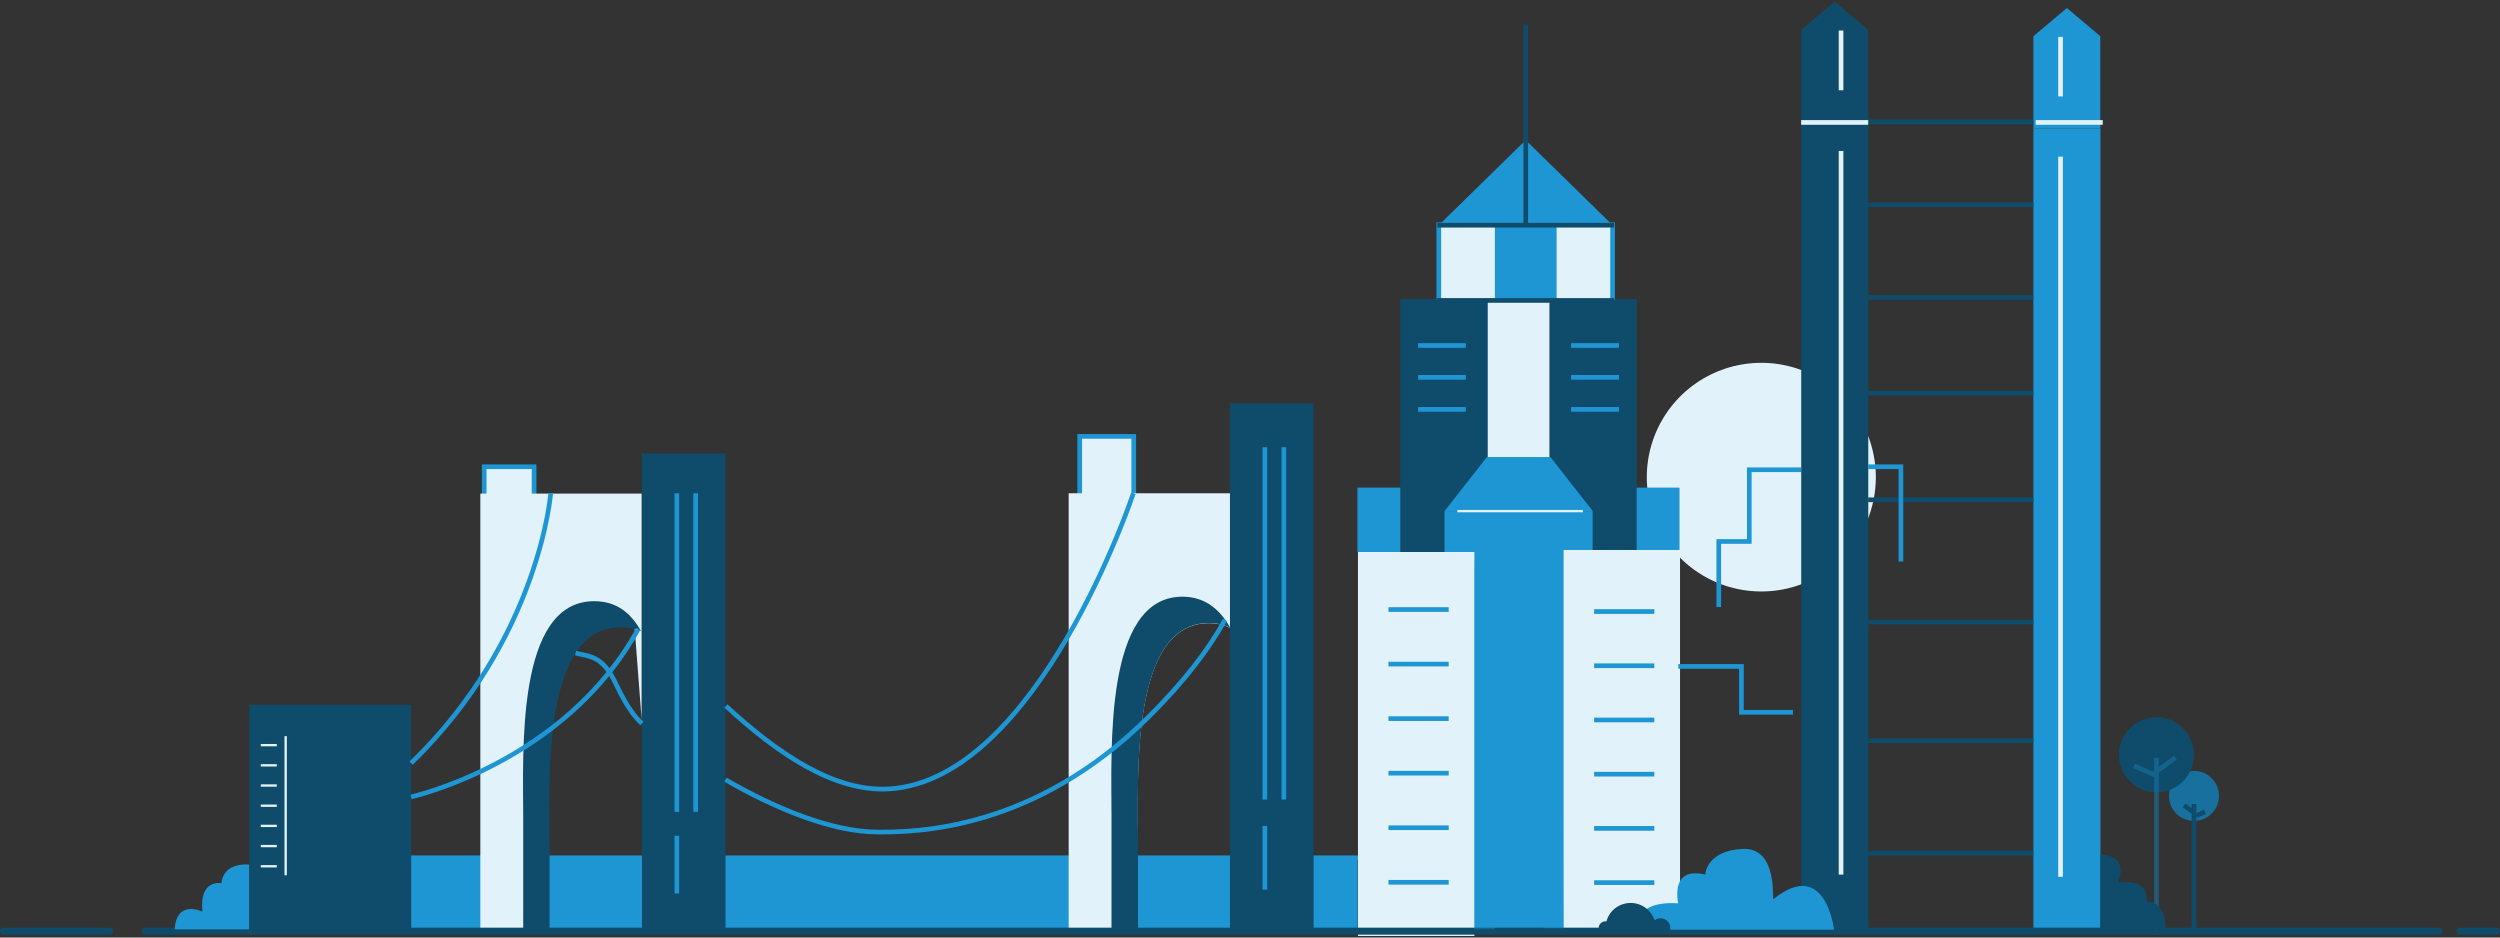 <svg width="696" height="261" viewBox="0 0 696 261" fill="none" xmlns="http://www.w3.org/2000/svg">
<rect x="0" y="0" width="696" height="261" fill="#333333" stroke="none"/>
<path fill-rule="evenodd" clip-rule="evenodd" d="M512.893 155.348C508.433 159.798 502.752 162.828 496.568 164.055C490.383 165.283 483.973 164.652 478.148 162.242C472.323 159.833 467.344 155.753 463.841 150.519C460.338 145.286 458.469 139.132 458.469 132.838C458.469 126.543 460.338 120.39 463.841 115.156C467.344 109.922 472.323 105.843 478.148 103.433C483.973 101.024 490.383 100.393 496.568 101.62C502.752 102.847 508.433 105.878 512.893 110.328C515.854 113.284 518.204 116.793 519.807 120.655C521.41 124.517 522.235 128.657 522.235 132.838C522.235 137.018 521.41 141.158 519.807 145.021C518.204 148.883 515.854 152.392 512.893 155.348Z" fill="#E2F2FB"/>
<path d="M1 259.232H30.536" stroke="#0F4B6A" stroke-width="1.951" stroke-miterlimit="10" stroke-linecap="round"/>
<path d="M684.828 259.232H694.998" stroke="#0F4B6A" stroke-width="1.951" stroke-miterlimit="10" stroke-linecap="round"/>
<path d="M315.636 121.49H300.59V258.768H315.636V121.49Z" fill="#E2F2FB" stroke="#1E96D3" stroke-width="1.301" stroke-miterlimit="10"/>
<path d="M148.686 129.941H134.801V257.745H148.686V129.941Z" fill="#E2F2FB" stroke="#1E96D3" stroke-width="1.301" stroke-miterlimit="10"/>
<path d="M140.602 140.158V225.654" stroke="#E2F2FB" stroke-width="1.301" stroke-miterlimit="10"/>
<path d="M143.766 140.158V225.654" stroke="#E2F2FB" stroke-width="1.301" stroke-miterlimit="10"/>
<path d="M140.602 232.109V247.573" stroke="#0F4B6A" stroke-width="1.301" stroke-miterlimit="10"/>
<path d="M114.453 238.798H381.578" stroke="#1E96D3" stroke-width="1.301" stroke-miterlimit="10"/>
<path d="M377.955 238.798H114.453V258.861H377.955V238.798Z" fill="#1E96D3"/>
<path d="M176.684 174.85C174.919 174.014 172.969 173.596 170.739 173.596C148.913 173.596 151.002 216.089 151.002 234.898V258.861H133.727V137.419H178.634V200.392" fill="#E2F2FB"/>
<path d="M178.45 175.685C176.685 174.896 174.967 174.664 172.738 174.664C150.911 174.664 153.001 216.599 153.001 235.129V258.767H145.663V227.838C145.663 209.308 143.574 167.373 165.4 167.373C171.531 167.373 175.524 170.484 178.45 175.685Z" fill="#0F4B6A"/>
<path d="M201.985 126.227H178.719V258.768H201.985V126.227Z" fill="#0F4B6A"/>
<path d="M188.43 137.326V226.027" stroke="#1E96D3" stroke-width="1.301" stroke-miterlimit="10"/>
<path d="M193.668 137.326V226.027" stroke="#1E96D3" stroke-width="1.301" stroke-miterlimit="10"/>
<path d="M188.43 232.669V248.737" stroke="#1E96D3" stroke-width="1.301" stroke-miterlimit="10"/>
<path d="M342.427 137.326V174.757C340.709 173.967 338.712 173.503 336.529 173.503C314.702 173.503 316.792 215.995 316.792 234.804V258.767H297.52V137.326H342.427Z" fill="#E2F2FB"/>
<path d="M342.51 174.755C342.51 174.755 342.464 174.755 342.464 174.709C340.745 173.919 338.748 173.455 336.566 173.455C314.739 173.455 316.829 215.948 316.829 234.756V258.719H309.445V227.418C309.445 208.61 307.355 166.117 329.182 166.117C335.265 166.117 339.491 169.461 342.417 174.616C342.464 174.709 342.464 174.755 342.51 174.755Z" fill="#0F4B6A"/>
<path d="M365.692 112.294H342.426V258.814H365.692V112.294Z" fill="#0F4B6A"/>
<path d="M352.137 124.508V222.59" stroke="#1E96D3" stroke-width="1.301" stroke-miterlimit="10"/>
<path d="M357.426 124.508V222.59" stroke="#1E96D3" stroke-width="1.301" stroke-miterlimit="10"/>
<path d="M352.137 229.928V247.668" stroke="#1E96D3" stroke-width="1.301" stroke-miterlimit="10"/>
<path d="M114.453 196.212H69.406V258.767H114.453V196.212Z" fill="#0F4B6A"/>
<path d="M584.763 35.761H566.094V259.278H584.763V35.761Z" fill="#1E96D3"/>
<path d="M573.66 43.609V244.092" stroke="#E2F2FB" stroke-width="1.301" stroke-miterlimit="10"/>
<path d="M584.716 35.761H566.094V10.079L575.428 2.231L584.716 10.079V35.761Z" fill="#1E96D3"/>
<path d="M573.66 10.264V26.843" stroke="#E2F2FB" stroke-width="1.301" stroke-miterlimit="10"/>
<path d="M478.504 168.999V150.748H487.002V130.779H501.445" stroke="#1E96D3" stroke-width="1.301" stroke-miterlimit="10"/>
<path d="M153.32 137.326C153.32 137.326 150.162 177.869 114.449 212.467" stroke="#1E96D3" stroke-width="1.301" stroke-miterlimit="10"/>
<path d="M114.449 221.848C114.449 221.848 157.174 212.421 177.701 175.083" stroke="#1E96D3" stroke-width="1.301" stroke-miterlimit="10"/>
<path d="M79.531 204.943V243.674" stroke="#E2F2FB" stroke-width="0.65" stroke-miterlimit="10"/>
<path d="M520.102 33.95H566.077" stroke="#0F4B6A" stroke-width="1.301" stroke-miterlimit="10"/>
<path d="M520.102 57.031H566.077" stroke="#0F4B6A" stroke-width="1.301" stroke-miterlimit="10"/>
<path d="M520.102 82.805H566.077" stroke="#0F4B6A" stroke-width="1.301" stroke-miterlimit="10"/>
<path d="M520.102 109.462H566.077" stroke="#0F4B6A" stroke-width="1.301" stroke-miterlimit="10"/>
<path d="M520.102 139.138H566.077" stroke="#0F4B6A" stroke-width="1.301" stroke-miterlimit="10"/>
<path d="M520.102 173.179H566.077" stroke="#0F4B6A" stroke-width="1.301" stroke-miterlimit="10"/>
<path d="M520.102 206.197H566.077" stroke="#0F4B6A" stroke-width="1.301" stroke-miterlimit="10"/>
<path d="M520.102 237.498H566.077" stroke="#0F4B6A" stroke-width="1.301" stroke-miterlimit="10"/>
<path d="M501.46 258.795L520.129 258.795L520.129 34.117L501.46 34.117L501.46 258.795Z" fill="#0F4B6A"/>
<path d="M512.547 42.031V243.489" stroke="#E2F2FB" stroke-width="1.301" stroke-miterlimit="10"/>
<path d="M501.438 34.09H520.106V8.316L510.772 0.421L501.438 8.316V34.09Z" fill="#0F4B6A"/>
<path d="M512.547 8.501V25.127" stroke="#E2F2FB" stroke-width="1.301" stroke-miterlimit="10"/>
<path d="M520.106 34.089H501.438" stroke="#E2F2FB" stroke-width="1.301" stroke-miterlimit="10"/>
<path d="M585.407 34.089H566.738" stroke="#E2F2FB" stroke-width="1.301" stroke-miterlimit="10"/>
<path d="M201.984 217.064C215.824 225.098 231.753 231.646 244.431 231.646C254.694 231.646 287.806 231.46 319.943 199.416C329.37 190.035 336.336 181.119 341.027 172.574" stroke="#1E96D3" stroke-width="1.301" stroke-miterlimit="10"/>
<path d="M160.242 181.816C163.957 182.791 167.348 182.42 170.877 189.2C172.084 191.522 174.732 197.884 178.725 201.414" stroke="#1E96D3" stroke-width="1.301" stroke-miterlimit="10"/>
<path d="M202.082 196.538C216.061 209.401 232.082 220.686 247.779 219.618C289.111 216.785 315.536 137.326 315.536 137.326" stroke="#1E96D3" stroke-width="1.301" stroke-miterlimit="10"/>
<path d="M455.696 83.269H389.844V153.673H455.696V83.269Z" fill="#0F4B6A"/>
<path d="M443.391 142.294H402.152V259.881H443.391V142.294Z" fill="#1E96D3"/>
<path d="M431.642 127.248H413.948L402.152 142.295H443.438L431.642 127.248Z" fill="#1E96D3"/>
<path d="M437.391 96.18H450.719" stroke="#1E96D3" stroke-width="1.301" stroke-miterlimit="10"/>
<path d="M437.391 105.051H450.719" stroke="#1E96D3" stroke-width="1.301" stroke-miterlimit="10"/>
<path d="M437.391 113.966H450.719" stroke="#1E96D3" stroke-width="1.301" stroke-miterlimit="10"/>
<path d="M408.091 96.18H394.809" stroke="#1E96D3" stroke-width="1.301" stroke-miterlimit="10"/>
<path d="M408.091 105.051H394.809" stroke="#1E96D3" stroke-width="1.301" stroke-miterlimit="10"/>
<path d="M408.091 113.967H394.809" stroke="#1E96D3" stroke-width="1.301" stroke-miterlimit="10"/>
<path d="M431.366 83.269H414.184V127.248H431.366V83.269Z" fill="#E2F2FB"/>
<path d="M448.953 83.409H400.562" stroke="#1E96D3" stroke-width="1.301" stroke-miterlimit="10"/>
<path d="M400.562 83.41V62.558H448.953V83.41" fill="#E2F2FB"/>
<path d="M400.562 83.41V62.558H448.953V83.41" stroke="#1E96D3" stroke-width="1.301" stroke-miterlimit="10"/>
<path d="M433.363 62.558H416.18V83.363H433.363V62.558Z" fill="#1E96D3"/>
<path d="M424.758 39.012L448.953 62.696H400.562L424.758 39.012Z" fill="#1E96D3"/>
<path d="M424.77 6.828V62.557" stroke="#0F4B6A" stroke-width="1.301" stroke-miterlimit="10"/>
<path d="M389.845 135.747H377.91V153.673H389.845V135.747Z" fill="#1E96D3"/>
<path d="M467.576 135.747H455.641V153.673H467.576V135.747Z" fill="#1E96D3"/>
<path d="M410.47 153.674H378.055V260.579H410.47V153.674Z" fill="#E2F2FB"/>
<path d="M386.551 169.696H403.316" stroke="#1E96D3" stroke-width="1.301" stroke-miterlimit="10"/>
<path d="M386.551 184.882H403.316" stroke="#1E96D3" stroke-width="1.301" stroke-miterlimit="10"/>
<path d="M386.551 200.068H403.316" stroke="#1E96D3" stroke-width="1.301" stroke-miterlimit="10"/>
<path d="M386.551 215.254H403.316" stroke="#1E96D3" stroke-width="1.301" stroke-miterlimit="10"/>
<path d="M386.551 230.439H403.316" stroke="#1E96D3" stroke-width="1.301" stroke-miterlimit="10"/>
<path d="M386.551 245.626H403.316" stroke="#1E96D3" stroke-width="1.301" stroke-miterlimit="10"/>
<path d="M467.72 153.115H435.305V259.324H467.72V153.115Z" fill="#E2F2FB"/>
<path d="M443.801 170.251H460.566" stroke="#1E96D3" stroke-width="1.301" stroke-miterlimit="10"/>
<path d="M443.801 185.345H460.566" stroke="#1E96D3" stroke-width="1.301" stroke-miterlimit="10"/>
<path d="M443.801 200.438H460.566" stroke="#1E96D3" stroke-width="1.301" stroke-miterlimit="10"/>
<path d="M443.801 215.531H460.566" stroke="#1E96D3" stroke-width="1.301" stroke-miterlimit="10"/>
<path d="M443.801 230.625H460.566" stroke="#1E96D3" stroke-width="1.301" stroke-miterlimit="10"/>
<path d="M443.801 245.717H460.566" stroke="#1E96D3" stroke-width="1.301" stroke-miterlimit="10"/>
<path d="M400.156 62.696H449.383" stroke="#0F4B6A" stroke-width="1.301" stroke-miterlimit="10"/>
<path d="M400.113 83.641H449.386" stroke="#0F4B6A" stroke-width="1.301" stroke-miterlimit="10"/>
<path d="M467.258 185.531H484.812V198.302H499.162" stroke="#1E96D3" stroke-width="1.301" stroke-miterlimit="10"/>
<path d="M520.109 129.942H529.212V156.32" stroke="#1E96D3" stroke-width="1.301" stroke-miterlimit="10"/>
<path d="M405.73 142.294H440.654" stroke="#E2F2FB" stroke-width="0.65" stroke-miterlimit="10"/>
<path d="M72.602 207.451H77.06" stroke="#E2F2FB" stroke-width="0.65" stroke-miterlimit="10"/>
<path d="M72.602 213.07H77.06" stroke="#E2F2FB" stroke-width="0.65" stroke-miterlimit="10"/>
<path d="M72.602 218.688H77.06" stroke="#E2F2FB" stroke-width="0.65" stroke-miterlimit="10"/>
<path d="M72.602 224.308H77.06" stroke="#E2F2FB" stroke-width="0.65" stroke-miterlimit="10"/>
<path d="M72.602 229.928H77.06" stroke="#E2F2FB" stroke-width="0.65" stroke-miterlimit="10"/>
<path d="M72.602 235.547H77.06" stroke="#E2F2FB" stroke-width="0.65" stroke-miterlimit="10"/>
<path d="M72.602 241.166H77.06" stroke="#E2F2FB" stroke-width="0.65" stroke-miterlimit="10"/>
<path d="M40.395 259.232H679.041" stroke="#0F4B6A" stroke-width="1.951" stroke-miterlimit="10" stroke-linecap="round"/>
<path d="M610.802 228.535C614.649 228.535 617.768 225.416 617.768 221.569C617.768 217.721 614.649 214.603 610.802 214.603C606.955 214.603 603.836 217.721 603.836 221.569C603.836 225.416 606.955 228.535 610.802 228.535Z" fill="#17709E"/>
<path d="M610.801 223.845V258.954" stroke="#0F4B6A" stroke-width="1.301" stroke-miterlimit="10"/>
<path d="M610.801 227.42C610.801 227.327 613.866 226.026 613.866 226.026" stroke="#0F4B6A" stroke-width="1.301" stroke-miterlimit="10"/>
<path d="M610.81 226.027C610.392 226.027 608.023 224.216 608.023 224.216" stroke="#0F4B6A" stroke-width="1.301" stroke-miterlimit="10"/>
<path d="M600.355 220.593C606.126 220.593 610.804 215.915 610.804 210.144C610.804 204.374 606.126 199.695 600.355 199.695C594.584 199.695 589.906 204.374 589.906 210.144C589.906 215.915 594.584 220.593 600.355 220.593Z" fill="#0F4B6A"/>
<path opacity="0.65" fill-rule="evenodd" clip-rule="evenodd" d="M601.013 215.02V258.627H599.712V216.389C599.556 216.315 599.351 216.221 599.111 216.113C598.527 215.849 597.746 215.505 596.963 215.162C596.18 214.82 595.398 214.481 594.81 214.227C594.517 214.1 594.272 213.995 594.101 213.921L593.902 213.836L593.85 213.813L593.836 213.807L593.833 213.806L593.832 213.806L593.832 213.806L594.089 213.208L594.346 212.61L594.346 212.611L594.347 212.611L594.35 212.612L594.364 212.618L594.416 212.641L594.615 212.727C594.787 212.8 595.032 212.906 595.326 213.033C595.915 213.287 596.699 213.627 597.484 213.97C598.268 214.313 599.055 214.66 599.646 214.927L599.712 214.957V210.979H601.013V213.478C601.511 213.142 602.139 212.694 602.76 212.242C603.387 211.786 604.001 211.329 604.459 210.986C604.688 210.815 604.877 210.672 605.01 210.572L605.163 210.456L605.203 210.426L605.213 210.418L605.216 210.416L605.216 210.416L605.216 210.416L605.61 210.934L606.003 211.452L606.003 211.452L606.002 211.452L606 211.454L605.989 211.462L605.948 211.493L605.793 211.61C605.66 211.711 605.469 211.855 605.239 212.027C604.778 212.372 604.159 212.833 603.526 213.294C602.894 213.754 602.243 214.218 601.721 214.569C601.462 214.743 601.225 214.896 601.035 215.007C601.028 215.011 601.02 215.015 601.013 215.02ZM599.712 215.994V216.066C599.709 216.043 599.708 216.019 599.708 215.994H599.712Z" fill="#17709E"/>
<path d="M48.641 258.767C49.059 250.269 56.35 253.798 56.35 253.798C55.421 244.556 61.644 245.903 61.644 245.903C62.248 239.819 69.353 240.702 69.353 240.702V258.721H48.641V258.767Z" fill="#1E96D3"/>
<path d="M584.703 237.87C593.202 238.288 589.672 245.579 589.672 245.579C598.914 244.65 597.567 250.873 597.567 250.873C603.651 251.477 602.768 258.582 602.768 258.582H584.75V237.87H584.703Z" fill="#0F4B6A"/>
<path d="M467.169 251.476C453.98 250.733 456.162 258.814 456.162 258.814H510.59C510.59 258.814 508.268 238.566 493.733 250.315C493.268 250.687 495.126 235.779 485.048 236.337C474.971 236.894 474.738 243.488 474.738 243.488C464.661 241.073 467.169 251.476 467.354 252.312" fill="#1E96D3"/>
<path d="M445.062 258.395C445.062 258.627 445.109 258.859 445.155 259.045H464.939C464.985 258.859 465.032 258.627 465.032 258.395C465.032 256.862 463.824 255.655 462.292 255.655C461.688 255.655 461.131 255.841 460.666 256.212C459.738 253.426 457.091 251.382 453.979 251.382C450.775 251.382 448.035 253.519 447.245 256.491C447.152 256.491 447.059 256.491 446.967 256.491C445.945 256.491 445.062 257.327 445.062 258.395Z" fill="#0F4B6A"/>
<path opacity="0.32" d="M410.465 154.881L416.177 258.768H410.465V153.116" fill="#1E96D3"/>
<path opacity="0.32" d="M434.714 152.791L429.605 258.442H435.318L434.714 152.791Z" fill="#1E96D3"/>
</svg>
